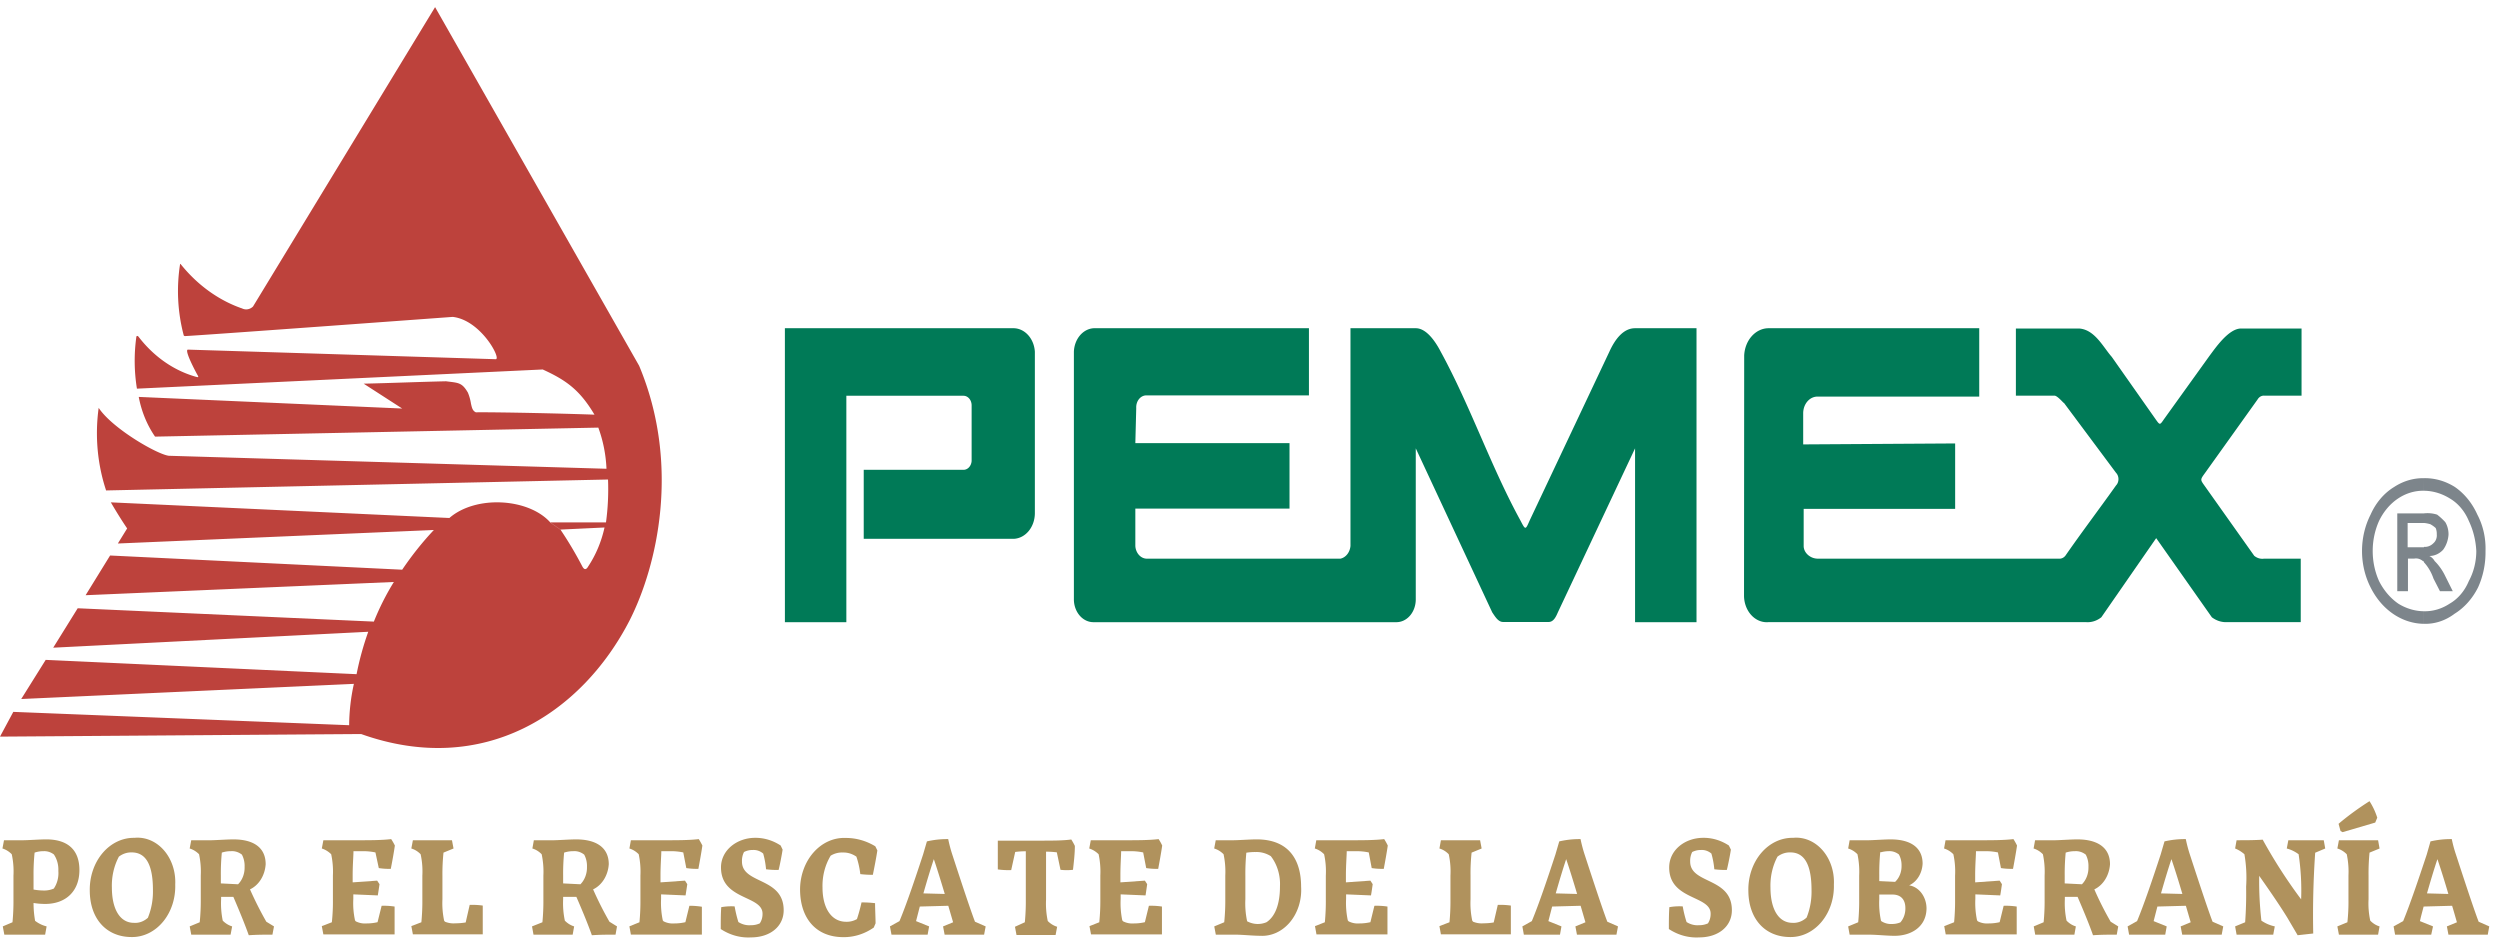 <?xml version="1.0" encoding="UTF-8" standalone="no"?>
<svg
   xmlns:dc="http://purl.org/dc/elements/1.1/"
   xmlns:cc="http://creativecommons.org/ns#"
   xmlns:rdf="http://www.w3.org/1999/02/22-rdf-syntax-ns#"
   xmlns:svg="http://www.w3.org/2000/svg"
   xmlns="http://www.w3.org/2000/svg"
   xmlns:sodipodi="http://sodipodi.sourceforge.net/DTD/sodipodi-0.dtd"
   xmlns:inkscape="http://www.inkscape.org/namespaces/inkscape"
   id="Capa_1"
   data-name="Capa 1"
   viewBox="0 0 200 75"
   version="1.1"
   sodipodi:docname="trilogo.svg"
   inkscape:version="0.92.4 (5da689c313, 2019-01-14)"
   width="200"
   height="75">
  <sodipodi:namedview
     pagecolor="#ffffff"
     bordercolor="#666666"
     borderopacity="1"
     objecttolerance="10"
     gridtolerance="10"
     guidetolerance="10"
     inkscape:pageopacity="0"
     inkscape:pageshadow="2"
     inkscape:window-width="1440"
     inkscape:window-height="847"
     id="namedview3843"
     showgrid="false"
     inkscape:zoom="4.2131148"
     inkscape:cx="152.5"
     inkscape:cy="48.513558"
     inkscape:window-x="-8"
     inkscape:window-y="-8"
     inkscape:window-maximized="1"
     inkscape:current-layer="Capa_1"
     inkscape:pagecheckerboard="true" />
  <defs
     id="defs3782">
    <style
       id="style3780">.cls-1{fill:#7d858b;}.cls-2{fill:#bd423c;}.cls-2,.cls-3{fill-rule:evenodd;}.cls-3{fill:#007a57;}.cls-4{fill:#b0925d;}</style>
  </defs>
  <title
     id="title3784">lo-pemex-c_2019</title>
  <path
     class="cls-1"
     d="m 193.917,38.254 a 5.08,5.971 0 0 1 2.475,0.706 4.74,5.572 0 0 1 1.796,2.21 4.368,5.134 0 0 1 0.653,2.909 5.054,5.94 0 0 1 -0.594,2.909 4.74,5.572 0 0 1 -1.88,2.111 4.322,5.081 0 0 1 -2.448,0.806 v -1.005 a 4.035,4.743 0 0 0 2.05,-0.606 3.33,3.914 0 0 0 1.534,-1.804 3.807,4.474 0 0 0 0.601,-2.41 4.727,5.557 0 0 0 -0.601,-2.41 3.356,3.945 0 0 0 -1.534,-1.804 4.518,5.311 0 0 0 -2.05,-0.606 z m 0,6.731 a 3.043,3.576 0 0 1 0.764,1.305 l 0.516,1.005 h 1.025 l -0.601,-1.205 a 3.709,4.359 0 0 0 -0.849,-1.205 0.908,1.067 0 0 0 -0.431,-0.407 1.619,1.903 0 0 0 1.11,-0.499 1.796,2.111 0 0 0 0.431,-1.205 1.43,1.681 0 0 0 -0.261,-1.005 4.708,5.534 0 0 0 -0.653,-0.599 2.971,3.492 0 0 0 -1.051,-0.1 v 0.767 a 3.003,3.53 0 0 1 0.509,0.1 2.181,2.563 0 0 1 0.431,0.307 0.921,1.082 0 0 1 0.085,0.499 0.653,0.767 0 0 1 -0.261,0.706 1.038,1.22 0 0 1 -0.764,0.299 z m 0,4.92 a 4.988,5.864 0 0 1 -4.27,-2.916 4.812,5.656 0 0 1 0,-5.818 4.394,5.165 0 0 1 1.88,-2.21 4.747,5.58 0 0 1 2.39,-0.706 v 1.005 a 4.042,4.751 0 0 0 -3.591,2.41 4.381,5.15 0 0 0 0,4.82 4.381,5.15 0 0 0 1.541,1.804 4.479,5.265 0 0 0 2.05,0.606 z m 0,-8.834 h -2.135 v 6.224 h 0.855 v -2.609 h 0.509 a 0.934,1.098 0 0 1 0.686,0.2 0.085,0.1 0 0 1 0.085,0.1 v -1.205 h -1.306 v -1.942 h 1.306 z"
     id="path3786"
     inkscape:connector-curvature="0"
     style="fill:#7d858b;stroke-width:0.708" />
  <path
     class="cls-2"
     d="M 19.326,24.654 A 0.862,1.013 0 0 0 20.24,24.523 L 34.807,0.57 51.13,29.259 c 3.33,7.951 1.449,16.025 -0.764,20.377 -3.826,7.429 -11.687,12.579 -21.474,9.087 L 0,58.93 1.064,56.95 27.932,58.017 A 11.55,13.577 0 0 1 28.311,54.709 L 1.698,55.921 3.656,52.79 28.526,53.934 a 17.864,20.998 0 0 1 0.934,-3.392 L 4.257,51.815 6.216,48.661 29.91,49.728 a 16.649,19.571 0 0 1 1.6,-3.17 L 6.849,47.617 8.808,44.44 32.176,45.576 a 22.506,26.455 0 0 1 2.533,-3.177 L 9.428,43.48 10.172,42.275 C 9.715,41.6 9.284,40.902 8.867,40.188 l 27.083,1.251 c 2.122,-1.842 6.32,-1.589 8.064,0.345 l 0.816,0.576 a 25.17,29.587 0 0 1 1.756,2.955 c 0.085,0.153 0.248,0.391 0.47,0 a 7.274,8.55 0 0 0 1.306,-3.116 L 44.823,42.367 44.007,41.792 h 4.472 a 14.305,16.816 0 0 0 0.163,-3.431 L 8.488,39.236 A 10.727,12.61 0 0 1 7.894,32.628 c 1.13,1.719 5.001,3.907 5.72,3.837 l 34.905,1.036 A 8.09,9.509 0 0 0 47.865,34.209 l -35.46,0.721 a 6.529,7.675 0 0 1 -1.306,-3.177 l 21.076,0.929 -3.082,-1.988 c 2.324,-0.054 4.257,-0.138 6.588,-0.192 0.979,0.13 1.267,0.077 1.75,0.906 a 2.866,3.369 0 0 1 0.248,0.89 c 0.072,0.299 0.111,0.553 0.379,0.683 a 0.503,0.591 0 0 0 0.163,0 c 2.331,0 6.764,0.1 9.337,0.192 -1.201,-2.026 -2.318,-2.778 -4.14,-3.615 l -32.463,1.535 a 10.088,11.858 0 0 1 -0.052,-4.106 c 0,-0.13 0.104,-0.138 0.17,-0.061 a 9.017,10.599 0 0 0 4.597,3.216 c 0.215,0.054 0.215,0.038 0.163,-0.084 -0.163,-0.276 -1.136,-2.103 -0.79,-2.088 l 24.615,0.767 c 0.47,0 -1.182,-3.131 -3.441,-3.385 0,0 -19.836,1.458 -21.403,1.535 0,0 -0.104,0 -0.118,-0.069 a 10.107,11.881 0 0 1 -0.287,-5.702 c 0,0 0,0 0.033,0 a 11.041,12.978 0 0 0 4.884,3.546"
     id="path3788"
     inkscape:connector-curvature="0"
     style="fill:#bd423c;fill-rule:evenodd;stroke-width:0.708" />
  <path
     class="cls-3"
     d="m 62.791,26.258 h 18.34 a 1.724,2.026 0 0 1 1.658,1.88 v 12.932 a 1.75,2.057 0 0 1 -1.658,2.034 H 69.098 v -5.518 h 7.979 a 0.653,0.767 0 0 0 0.653,-0.706 V 32.429 A 0.653,0.767 0 0 0 77.077,31.661 H 67.708 V 49.774 h -4.916 z m 24.713,0 h 17.211 v 5.372 H 91.696 a 0.81,0.952 0 0 0 -0.797,1.013 l -0.072,2.809 h 12.334 v 5.234 H 90.827 v 2.993 a 0.927,1.09 0 0 0 0.868,1.013 h 15.546 a 0.986,1.159 0 0 0 0.797,-1.013 V 26.258 h 5.223 c 0.868,0 1.593,1.098 1.998,1.88 2.39,4.375 3.983,9.133 6.379,13.508 0.398,0.767 0.398,0.767 0.731,0 l 6.379,-13.508 c 0.464,-1.021 1.13,-1.88 2.057,-1.88 h 4.916 V 49.774 h -4.916 V 35.867 l -6.177,13.124 c -0.137,0.315 -0.333,0.767 -0.731,0.767 h -3.656 c -0.398,0 -0.653,-0.468 -0.862,-0.767 l -6.118,-13.124 v 12.111 a 1.547,1.819 0 0 1 -1.528,1.796 H 87.491 A 1.56,1.834 0 0 1 85.911,47.978 V 28.138 a 1.671,1.965 0 0 1 1.58,-1.88 z m 52.031,2.187 a 1.959,2.302 0 0 1 1.926,-2.187 h 16.878 v 5.472 h -12.889 a 1.136,1.335 0 0 0 -1.195,1.328 v 2.494 l 12.157,-0.077 v 5.234 h -12.118 v 2.97 c 0,0.545 0.529,1.013 1.13,1.013 h 19.268 a 0.653,0.767 0 0 0 0.535,-0.23 c 1.306,-1.88 2.723,-3.753 4.055,-5.626 a 0.575,0.675 0 0 0 0,-1.013 l -4.192,-5.626 c 0.137,0.23 -0.464,-0.545 -0.731,-0.545 h -3.088 v -5.372 h 5.054 c 1.26,0.084 1.926,1.489 2.612,2.264 l 3.519,5.004 c 0.333,0.468 0.333,0.468 0.653,0 l 3.65,-5.081 c 0.47,-0.622 1.528,-2.187 2.527,-2.187 h 4.838 v 5.372 h -2.99 a 0.607,0.714 0 0 0 -0.529,0.307 l -4.192,5.864 c -0.398,0.545 -0.398,0.545 -0.065,1.013 l 3.989,5.626 a 1.13,1.328 0 0 0 0.797,0.23 h 2.925 v 5.081 h -5.981 a 2.076,2.441 0 0 1 -1.13,-0.391 l -4.453,-6.332 -4.388,6.332 a 1.959,2.302 0 0 1 -1.195,0.391 h -25.464 a 1.815,2.134 0 0 1 -1.926,-2.111 z"
     id="path3790"
     inkscape:connector-curvature="0"
     style="fill:#007a57;fill-rule:evenodd;stroke-width:0.708" />
  <path
     class="cls-4"
     d="M 0.999,73.781 A 12.634,14.851 0 0 0 1.077,71.939 V 70.051 A 4.681,5.503 0 0 0 0.94,68.339 1.848,2.172 0 0 0 0.196,67.879 l 0.124,-0.66 H 1.874 c 0.333,0 1.352,-0.069 1.822,-0.069 1.645,0 2.657,0.767 2.657,2.456 0,1.688 -1.084,2.709 -2.742,2.709 a 6.673,7.844 0 0 1 -0.927,-0.077 5.876,6.907 0 0 0 0.124,1.428 2.67,3.139 0 0 0 0.921,0.445 L 3.611,74.771 H 0.346 L 0.222,74.111 Z M 2.683,71.164 A 5.576,6.554 0 0 0 3.454,71.24 2.253,2.648 0 0 0 4.303,71.087 1.671,1.965 0 0 0 4.668,69.675 1.652,1.942 0 0 0 4.309,68.355 1.417,1.665 0 0 0 3.5,68.094 2.612,3.07 0 0 0 2.768,68.209 12.353,14.521 0 0 0 2.683,70.051 Z"
     id="path3792"
     inkscape:connector-curvature="0"
     style="fill:#b0925d;stroke-width:0.708" />
  <path
     class="cls-4"
     d="m 7.182,71.225 a 3.519,4.137 0 0 1 3.571,-4.198 3.016,3.546 0 0 1 3.265,3.738 3.447,4.052 0 0 1 -3.493,4.198 c -1.972,0 -3.343,-1.42 -3.343,-3.738 z m 4.655,2.18 a 4.087,4.804 0 0 0 0.398,-2.203 c 0,-1.88 -0.483,-3.009 -1.698,-3.009 a 1.796,2.111 0 0 0 -1.025,0.338 3.702,4.352 0 0 0 -0.562,2.464 c 0,1.75 0.653,2.832 1.763,2.832 a 1.652,1.942 0 0 0 1.136,-0.422 z"
     id="path3794"
     inkscape:connector-curvature="0"
     style="fill:#b0925d;stroke-width:0.708" />
  <path
     class="cls-4"
     d="m 15.977,73.781 a 12.268,14.421 0 0 0 0.085,-1.842 v -1.888 a 4.897,5.756 0 0 0 -0.137,-1.711 1.861,2.187 0 0 0 -0.751,-0.46 l 0.124,-0.66 h 1.554 c 0.333,0 1.352,-0.069 1.822,-0.069 1.6,0 2.579,0.645 2.579,1.988 a 2.004,2.356 0 0 1 -1.254,2.011 23.629,27.775 0 0 0 1.306,2.586 l 0.614,0.376 -0.124,0.66 c -0.614,0 -1.162,0 -1.893,0.046 -0.307,-0.86 -0.731,-1.903 -1.234,-3.07 h -0.979 v 0.192 a 4.943,5.81 0 0 0 0.131,1.712 1.861,2.187 0 0 0 0.751,0.46 l -0.124,0.66 h -3.147 l -0.124,-0.66 z m 1.691,-3.108 1.378,0.069 A 1.482,1.742 0 0 0 19.568,69.352 1.436,1.688 0 0 0 19.352,68.37 1.417,1.665 0 0 0 18.484,68.094 2.683,3.154 0 0 0 17.746,68.209 12.719,14.951 0 0 0 17.668,70.051 Z"
     id="path3796"
     inkscape:connector-curvature="0"
     style="fill:#b0925d;stroke-width:0.708" />
  <path
     class="cls-4"
     d="m 26.548,73.781 a 11.132,13.086 0 0 0 0.085,-1.842 v -1.888 a 4.897,5.756 0 0 0 -0.137,-1.711 1.959,2.302 0 0 0 -0.751,-0.46 l 0.124,-0.66 h 2.566 c 1.169,0 2.096,0 2.86,-0.092 a 3.918,4.605 0 0 1 0.294,0.514 c -0.072,0.53 -0.248,1.481 -0.326,1.865 a 6.033,7.092 0 0 1 -0.96,-0.061 l -0.268,-1.251 a 5.452,6.409 0 0 0 -0.973,-0.1 c -0.287,0 -0.548,0 -0.784,0 0,0.338 -0.065,1.098 -0.065,1.934 v 0.56 l 1.959,-0.138 0.189,0.284 c -0.039,0.284 -0.091,0.614 -0.137,0.898 l -1.959,-0.084 v 0.368 a 4.681,5.503 0 0 0 0.137,1.712 l 0.059,0.077 a 1.835,2.157 0 0 0 0.855,0.169 4.407,5.181 0 0 0 0.888,-0.1 l 0.326,-1.312 a 6.699,7.874 0 0 1 1.038,0.061 c 0,0.714 0,1.474 0,2.226 h -5.7 l -0.124,-0.66 z"
     id="path3798"
     inkscape:connector-curvature="0"
     style="fill:#b0925d;stroke-width:0.708" />
  <path
     class="cls-4"
     d="m 33.71,73.781 a 12.634,14.851 0 0 0 0.078,-1.842 v -1.888 a 4.681,5.503 0 0 0 -0.137,-1.711 1.782,2.095 0 0 0 -0.744,-0.46 l 0.124,-0.66 h 3.127 l 0.124,0.66 -0.803,0.33 a 12.268,14.421 0 0 0 -0.085,1.842 v 1.888 a 4.897,5.756 0 0 0 0.137,1.712 l 0.065,0.084 a 2.083,2.448 0 0 0 0.823,0.13 6.203,7.291 0 0 0 0.836,-0.069 l 0.32,-1.405 a 6.843,8.043 0 0 1 1.045,0.054 c 0,0.767 0,1.535 0,2.302 h -5.589 l -0.124,-0.66 z"
     id="path3800"
     inkscape:connector-curvature="0"
     style="fill:#b0925d;stroke-width:0.708" />
  <path
     class="cls-4"
     d="m 43.393,73.781 a 12.634,14.851 0 0 0 0.078,-1.842 v -1.888 a 4.897,5.756 0 0 0 -0.137,-1.711 1.782,2.095 0 0 0 -0.744,-0.46 l 0.118,-0.66 h 1.56 c 0.326,0 1.345,-0.069 1.822,-0.069 1.6,0 2.612,0.645 2.612,1.988 a 2.011,2.364 0 0 1 -1.254,2.011 22.245,26.148 0 0 0 1.306,2.586 l 0.607,0.376 -0.118,0.66 c -0.653,0 -1.169,0 -1.893,0.046 -0.307,-0.86 -0.731,-1.903 -1.241,-3.07 h -1.058 v 0.192 a 4.897,5.756 0 0 0 0.137,1.712 1.828,2.149 0 0 0 0.744,0.46 l -0.118,0.66 h -3.134 l -0.118,-0.66 z m 1.658,-3.108 1.384,0.069 A 1.502,1.765 0 0 0 46.958,69.352 1.436,1.688 0 0 0 46.736,68.37 1.397,1.642 0 0 0 45.874,68.094 2.736,3.216 0 0 0 45.13,68.209 12.719,14.951 0 0 0 45.051,70.051 Z"
     id="path3802"
     inkscape:connector-curvature="0"
     style="fill:#b0925d;stroke-width:0.708" />
  <path
     class="cls-4"
     d="m 51.156,73.781 a 12.634,14.851 0 0 0 0.078,-1.842 v -1.888 a 4.897,5.756 0 0 0 -0.137,-1.711 1.848,2.172 0 0 0 -0.744,-0.46 l 0.118,-0.66 h 2.572 c 1.162,0 2.096,0 2.86,-0.092 a 5.001,5.879 0 0 1 0.287,0.514 c -0.072,0.53 -0.248,1.481 -0.32,1.865 a 6.157,7.237 0 0 1 -0.966,-0.061 l -0.242,-1.251 a 5.393,6.339 0 0 0 -0.973,-0.1 c -0.287,0 -0.542,0 -0.784,0 0,0.338 -0.065,1.098 -0.065,1.934 v 0.56 l 1.959,-0.138 0.183,0.284 c -0.039,0.284 -0.091,0.614 -0.137,0.898 l -1.959,-0.084 v 0.368 a 4.897,5.756 0 0 0 0.137,1.712 0.607,0.714 0 0 0 0.065,0.077 1.822,2.141 0 0 0 0.849,0.169 4.525,5.319 0 0 0 0.894,-0.1 l 0.32,-1.312 a 6.83,8.028 0 0 1 0.999,0.077 c 0,0.714 0,1.474 0,2.226 h -5.68 l -0.118,-0.66 z"
     id="path3804"
     inkscape:connector-curvature="0"
     style="fill:#b0925d;stroke-width:0.708" />
  <path
     class="cls-4"
     d="m 57.679,69.398 c 0,-1.405 1.306,-2.372 2.723,-2.372 a 4.146,4.874 0 0 1 2.05,0.614 l 0.157,0.33 c -0.072,0.484 -0.248,1.366 -0.32,1.627 a 8.834,10.384 0 0 1 -1.005,-0.054 4.956,5.825 0 0 0 -0.229,-1.259 1.306,1.535 0 0 0 -0.842,-0.284 1.658,1.949 0 0 0 -0.692,0.161 1.149,1.351 0 0 0 -0.163,0.767 c 0,1.819 3.336,1.228 3.336,3.891 0,1.289 -1.071,2.172 -2.612,2.172 a 4.499,5.288 0 0 1 -2.422,-0.668 c 0,-0.591 0,-1.174 0.039,-1.75 a 5.38,6.324 0 0 1 1.071,-0.061 7.496,8.811 0 0 0 0.3,1.251 1.828,2.149 0 0 0 0.999,0.253 1.907,2.241 0 0 0 0.712,-0.146 1.012,1.19 0 0 0 0.222,-0.767 c 0.013,-1.489 -3.323,-1.074 -3.323,-3.707 z"
     id="path3806"
     inkscape:connector-curvature="0"
     style="fill:#b0925d;stroke-width:0.708" />
  <path
     class="cls-4"
     d="m 68.556,73.528 a 10.323,12.134 0 0 0 0.366,-1.335 10.199,11.988 0 0 1 1.084,0.061 c 0,0.46 0.039,1.197 0.039,1.612 l -0.144,0.338 a 4.681,5.503 0 0 1 -2.442,0.767 c -2.135,0 -3.454,-1.458 -3.454,-3.837 a 3.526,4.144 0 0 1 3.656,-4.098 5.132,6.032 0 0 1 2.364,0.668 l 0.163,0.33 c -0.085,0.576 -0.248,1.405 -0.359,1.949 A 8.899,10.461 0 0 1 68.824,69.928 4.943,5.81 0 0 0 68.511,68.531 2.024,2.379 0 0 0 67.427,68.201 1.959,2.302 0 0 0 66.454,68.454 3.532,4.152 0 0 0 65.801,71.002 c 0,1.642 0.705,2.74 1.893,2.74 a 1.874,2.203 0 0 0 0.862,-0.215 z"
     id="path3808"
     inkscape:connector-curvature="0"
     style="fill:#b0925d;stroke-width:0.708" />
  <path
     class="cls-4"
     d="m 74.211,74.771 h -2.892 l -0.124,-0.66 0.764,-0.422 c 0.548,-1.312 1.241,-3.354 1.887,-5.326 l 0.307,-1.051 a 8.364,9.832 0 0 1 1.704,-0.184 8.423,9.901 0 0 0 0.326,1.236 c 0.653,2.003 1.43,4.367 1.815,5.372 l 0.855,0.376 -0.124,0.66 h -3.16 l -0.124,-0.66 0.803,-0.33 -0.385,-1.32 -2.279,0.061 -0.3,1.167 1.045,0.422 z m 1.371,-3.254 c -0.268,-0.89 -0.562,-1.865 -0.875,-2.786 -0.281,0.837 -0.568,1.804 -0.836,2.74 z"
     id="path3810"
     inkscape:connector-curvature="0"
     style="fill:#b0925d;stroke-width:0.708" />
  <path
     class="cls-4"
     d="m 81.987,73.781 a 12.634,14.851 0 0 0 0.078,-1.842 v -3.837 h -0.039 a 7.443,8.749 0 0 0 -0.81,0.054 l -0.32,1.451 a 7.117,8.366 0 0 1 -1.071,-0.054 c 0,-0.767 0,-1.535 0,-2.302 h 3.265 c 1.064,0 1.959,0 2.612,-0.092 a 3.852,4.528 0 0 1 0.287,0.514 c 0,0.614 -0.085,1.343 -0.15,1.911 a 5.106,6.002 0 0 1 -0.999,0 l -0.294,-1.397 a 8.383,9.855 0 0 0 -0.862,-0.054 v 3.837 a 4.897,5.756 0 0 0 0.137,1.711 1.861,2.187 0 0 0 0.751,0.46 l -0.124,0.66 h -3.127 l -0.124,-0.66 z"
     id="path3812"
     inkscape:connector-curvature="0"
     style="fill:#b0925d;stroke-width:0.708" />
  <path
     class="cls-4"
     d="m 87.942,73.781 a 12.268,14.421 0 0 0 0.085,-1.842 v -1.888 a 4.897,5.756 0 0 0 -0.137,-1.711 1.959,2.302 0 0 0 -0.751,-0.46 l 0.124,-0.66 h 2.566 c 1.169,0 2.096,0 2.86,-0.092 a 3.134,3.684 0 0 1 0.287,0.514 c -0.072,0.53 -0.248,1.481 -0.32,1.865 a 6.033,7.092 0 0 1 -0.96,-0.061 l -0.242,-1.251 a 5.452,6.409 0 0 0 -0.973,-0.1 c -0.287,0 -0.548,0 -0.79,0 0,0.338 -0.059,1.098 -0.059,1.934 v 0.56 l 1.959,-0.138 0.183,0.284 c -0.039,0.284 -0.085,0.614 -0.131,0.898 l -1.991,-0.084 v 0.368 a 4.943,5.81 0 0 0 0.131,1.712 0.614,0.721 0 0 1 0.065,0.077 1.835,2.157 0 0 0 0.855,0.169 4.453,5.234 0 0 0 0.888,-0.1 l 0.32,-1.312 a 6.745,7.928 0 0 1 1.045,0.061 c 0,0.714 0,1.474 0,2.226 h -5.674 l -0.124,-0.66 z"
     id="path3814"
     inkscape:connector-curvature="0"
     style="fill:#b0925d;stroke-width:0.708" />
  <path
     class="cls-4"
     d="m 97.938,73.781 a 12.268,14.421 0 0 0 0.085,-1.842 V 70.051 A 4.897,5.756 0 0 0 97.886,68.339 1.861,2.187 0 0 0 97.135,67.879 l 0.124,-0.66 h 1.436 c 0.333,0 1.365,-0.069 1.835,-0.069 2.664,0 3.558,1.742 3.558,3.776 a 3.121,3.669 0 0 1 -3.265,3.937 c -0.588,0 -1.463,-0.092 -2.057,-0.092 h -1.502 l -0.124,-0.66 z m 1.88,-0.054 a 2.076,2.441 0 0 0 1.495,0.054 c 0.692,-0.445 1.084,-1.435 1.084,-2.855 a 2.814,3.308 0 0 0 -0.731,-2.433 2.416,2.84 0 0 0 -1.221,-0.33 4.962,5.833 0 0 0 -0.738,0.054 12.758,14.997 0 0 0 -0.078,1.834 v 1.888 a 4.943,5.81 0 0 0 0.131,1.712 0.653,0.767 0 0 1 0.033,0.077 z"
     id="path3816"
     inkscape:connector-curvature="0"
     style="fill:#b0925d;stroke-width:0.708" />
  <path
     class="cls-4"
     d="m 105.988,73.781 a 12.634,14.851 0 0 0 0.078,-1.842 v -1.888 a 4.681,5.503 0 0 0 -0.137,-1.711 1.848,2.172 0 0 0 -0.744,-0.46 l 0.118,-0.66 h 2.572 c 1.162,0 2.096,0 2.86,-0.092 a 3.852,4.528 0 0 1 0.287,0.514 c -0.072,0.53 -0.248,1.481 -0.32,1.865 a 6.157,7.237 0 0 1 -0.966,-0.061 l -0.235,-1.251 a 5.504,6.47 0 0 0 -0.973,-0.1 c -0.294,0 -0.548,0 -0.79,0 0,0.338 -0.065,1.098 -0.065,1.934 v 0.56 l 1.959,-0.138 0.183,0.284 c -0.039,0.284 -0.085,0.614 -0.137,0.898 l -1.991,-0.084 v 0.368 a 4.897,5.756 0 0 0 0.137,1.712 l 0.065,0.077 a 1.822,2.141 0 0 0 0.849,0.169 4.525,5.319 0 0 0 0.894,-0.1 l 0.32,-1.312 a 6.745,7.928 0 0 1 1.045,0.061 c 0,0.714 0,1.474 0,2.226 h -5.68 l -0.118,-0.66 z"
     id="path3818"
     inkscape:connector-curvature="0"
     style="fill:#b0925d;stroke-width:0.708" />
  <path
     class="cls-4"
     d="m 115.958,73.781 a 12.634,14.851 0 0 0 0.078,-1.842 v -1.888 a 4.681,5.503 0 0 0 -0.137,-1.711 1.782,2.095 0 0 0 -0.744,-0.46 l 0.118,-0.66 h 3.134 l 0.124,0.66 -0.803,0.33 a 11.132,13.086 0 0 0 -0.085,1.842 v 1.888 a 4.897,5.756 0 0 0 0.137,1.712 l 0.065,0.084 a 2.083,2.448 0 0 0 0.823,0.13 6.026,7.084 0 0 0 0.829,-0.069 l 0.326,-1.405 a 6.843,8.043 0 0 1 1.045,0.054 c 0,0.767 0,1.535 0,2.302 h -5.596 l -0.118,-0.66 z"
     id="path3820"
     inkscape:connector-curvature="0"
     style="fill:#b0925d;stroke-width:0.708" />
  <path
     class="cls-4"
     d="m 124.799,74.771 h -2.892 l -0.118,-0.66 0.757,-0.422 c 0.548,-1.312 1.241,-3.354 1.887,-5.326 l 0.307,-1.051 a 8.364,9.832 0 0 1 1.704,-0.184 8.423,9.901 0 0 0 0.326,1.236 c 0.653,2.003 1.43,4.367 1.815,5.372 l 0.855,0.376 -0.124,0.66 h -3.16 l -0.124,-0.66 0.803,-0.33 -0.385,-1.32 -2.279,0.061 -0.3,1.167 1.045,0.422 z m 1.371,-3.254 c -0.268,-0.89 -0.562,-1.865 -0.875,-2.786 -0.281,0.837 -0.568,1.804 -0.836,2.74 z"
     id="path3822"
     inkscape:connector-curvature="0"
     style="fill:#b0925d;stroke-width:0.708" />
  <path
     class="cls-4"
     d="m 133.535,69.398 c 0,-1.405 1.273,-2.372 2.723,-2.372 a 4.126,4.851 0 0 1 2.05,0.614 l 0.163,0.33 c -0.072,0.484 -0.255,1.366 -0.326,1.627 a 8.658,10.177 0 0 1 -0.999,-0.054 4.877,5.733 0 0 0 -0.235,-1.259 1.306,1.535 0 0 0 -0.842,-0.284 1.711,2.011 0 0 0 -0.692,0.161 1.149,1.351 0 0 0 -0.163,0.767 c 0,1.819 3.336,1.228 3.336,3.891 0,1.289 -1.071,2.172 -2.612,2.172 a 4.525,5.319 0 0 1 -2.429,-0.668 c 0,-0.591 0,-1.174 0.039,-1.75 a 5.38,6.324 0 0 1 1.071,-0.061 6.581,7.736 0 0 0 0.307,1.251 1.822,2.141 0 0 0 0.992,0.253 1.92,2.256 0 0 0 0.718,-0.146 1.051,1.236 0 0 0 0.215,-0.767 c 0.02,-1.489 -3.317,-1.074 -3.317,-3.707 z"
     id="path3824"
     inkscape:connector-curvature="0"
     style="fill:#b0925d;stroke-width:0.708" />
  <path
     class="cls-4"
     d="m 139.868,71.225 a 3.519,4.137 0 0 1 3.578,-4.198 3.016,3.546 0 0 1 3.265,3.738 3.454,4.06 0 0 1 -3.493,4.198 c -1.991,0 -3.349,-1.42 -3.349,-3.738 z m 4.662,2.18 a 4.1,4.82 0 0 0 0.392,-2.203 c 0,-1.88 -0.483,-3.009 -1.691,-3.009 a 1.802,2.118 0 0 0 -1.032,0.338 3.702,4.352 0 0 0 -0.562,2.464 c 0,1.75 0.653,2.832 1.769,2.832 a 1.678,1.972 0 0 0 1.123,-0.422 z"
     id="path3826"
     inkscape:connector-curvature="0"
     style="fill:#b0925d;stroke-width:0.708" />
  <path
     class="cls-4"
     d="m 148.656,73.781 a 12.634,14.851 0 0 0 0.078,-1.842 v -1.888 a 4.897,5.756 0 0 0 -0.137,-1.711 1.828,2.149 0 0 0 -0.744,-0.46 l 0.118,-0.66 h 1.476 c 0.333,0 1.345,-0.069 1.802,-0.069 1.6,0 2.559,0.652 2.559,1.942 a 1.685,1.98 0 0 1 -1.077,1.735 1.6,1.88 0 0 1 1.391,1.819 c 0,1.481 -1.201,2.218 -2.553,2.218 -0.588,0 -1.463,-0.092 -2.057,-0.092 h -1.541 l -0.118,-0.66 z m 1.685,-3.293 1.267,0.061 a 1.358,1.596 0 0 0 0.516,-1.305 1.306,1.535 0 0 0 -0.215,-0.89 1.358,1.596 0 0 0 -0.797,-0.261 2.873,3.377 0 0 0 -0.62,0.084 h -0.072 a 12.634,14.851 0 0 0 -0.078,1.842 z m 0.17,3.208 a 1.619,1.903 0 0 0 0.868,0.223 1.959,2.302 0 0 0 0.653,-0.13 1.306,1.535 0 0 0 0.398,-1.144 c 0,-0.66 -0.346,-1.082 -1.038,-1.082 h -1.051 v 0.376 a 4.897,5.756 0 0 0 0.137,1.712 z"
     id="path3828"
     inkscape:connector-curvature="0"
     style="fill:#b0925d;stroke-width:0.708" />
  <path
     class="cls-4"
     d="m 156.328,73.781 a 12.634,14.851 0 0 0 0.078,-1.842 v -1.888 a 4.681,5.503 0 0 0 -0.137,-1.711 1.848,2.172 0 0 0 -0.744,-0.46 l 0.118,-0.66 h 2.572 c 1.162,0 2.096,0 2.86,-0.092 a 3.852,4.528 0 0 1 0.287,0.514 c -0.072,0.53 -0.248,1.481 -0.32,1.865 a 6.157,7.237 0 0 1 -0.966,-0.061 l -0.242,-1.251 a 5.374,6.316 0 0 0 -0.966,-0.1 c -0.294,0 -0.548,0 -0.79,0 0,0.338 -0.065,1.098 -0.065,1.934 v 0.56 l 1.959,-0.138 0.183,0.284 c -0.039,0.284 -0.085,0.614 -0.137,0.898 l -1.991,-0.084 v 0.368 a 4.897,5.756 0 0 0 0.137,1.712 l 0.065,0.077 a 1.822,2.141 0 0 0 0.849,0.169 4.525,5.319 0 0 0 0.894,-0.1 l 0.32,-1.312 a 6.784,7.974 0 0 1 1.045,0.061 c 0,0.714 0,1.474 0,2.226 h -5.68 l -0.118,-0.66 z"
     id="path3830"
     inkscape:connector-curvature="0"
     style="fill:#b0925d;stroke-width:0.708" />
  <path
     class="cls-4"
     d="m 163.491,73.781 a 12.634,14.851 0 0 0 0.078,-1.842 v -1.888 a 4.897,5.756 0 0 0 -0.137,-1.711 1.828,2.149 0 0 0 -0.744,-0.46 l 0.118,-0.66 h 1.56 c 0.326,0 1.345,-0.069 1.822,-0.069 1.6,0 2.612,0.645 2.612,1.988 a 2.011,2.364 0 0 1 -1.254,2.011 21.017,24.705 0 0 0 1.306,2.586 l 0.607,0.376 -0.118,0.66 c -0.62,0 -1.169,0 -1.9,0.046 -0.3,-0.86 -0.731,-1.903 -1.234,-3.07 h -1.019 v 0.192 a 4.897,5.756 0 0 0 0.137,1.712 1.782,2.095 0 0 0 0.744,0.46 l -0.118,0.66 h -3.134 l -0.118,-0.66 z m 1.685,-3.108 1.378,0.069 a 1.482,1.742 0 0 0 0.522,-1.389 1.436,1.688 0 0 0 -0.215,-0.982 1.404,1.65 0 0 0 -0.868,-0.276 2.683,3.154 0 0 0 -0.738,0.115 12.719,14.951 0 0 0 -0.078,1.842 z"
     id="path3832"
     inkscape:connector-curvature="0"
     style="fill:#b0925d;stroke-width:0.708" />
  <path
     class="cls-4"
     d="m 173.219,74.771 h -2.892 l -0.118,-0.66 0.757,-0.422 c 0.548,-1.312 1.241,-3.354 1.887,-5.326 l 0.307,-1.051 a 8.364,9.832 0 0 1 1.704,-0.184 8.423,9.901 0 0 0 0.326,1.236 c 0.653,2.003 1.43,4.367 1.815,5.372 l 0.855,0.376 -0.124,0.66 h -3.16 l -0.124,-0.66 0.803,-0.33 -0.385,-1.32 -2.279,0.061 -0.3,1.167 1.045,0.422 z m 1.371,-3.254 c -0.261,-0.89 -0.562,-1.865 -0.875,-2.786 -0.281,0.837 -0.568,1.804 -0.836,2.74 z"
     id="path3834"
     inkscape:connector-curvature="0"
     style="fill:#b0925d;stroke-width:0.708" />
  <path
     class="cls-4"
     d="m 179.553,68.339 a 2.716,3.193 0 0 0 -0.744,-0.46 l 0.118,-0.66 c 0.653,0 1.476,0 2.089,-0.046 a 34.663,40.746 0 0 0 3.075,4.774 14.129,16.608 0 0 0 -0.202,-3.607 2.984,3.507 0 0 0 -0.947,-0.46 l 0.124,-0.66 h 2.834 l 0.118,0.66 -0.803,0.338 a 52.573,61.798 0 0 0 -0.157,6.462 l -1.247,0.138 -0.829,-1.412 c -0.653,-1.059 -1.515,-2.302 -2.246,-3.339 a 20.188,23.731 0 0 0 0.176,3.584 3.265,3.837 0 0 0 1.071,0.46 l -0.124,0.66 h -2.932 l -0.118,-0.66 0.803,-0.33 a 22.852,26.862 0 0 0 0.078,-2.84 7.979,9.379 0 0 0 -0.137,-2.602 z"
     id="path3836"
     inkscape:connector-curvature="0"
     style="fill:#b0925d;stroke-width:0.708" />
  <path
     class="cls-4"
     d="m 187.792,73.781 a 11.132,13.086 0 0 0 0.085,-1.842 v -1.888 a 4.897,5.756 0 0 0 -0.137,-1.711 1.861,2.187 0 0 0 -0.751,-0.46 l 0.124,-0.66 h 3.134 l 0.118,0.66 -0.803,0.33 a 12.634,14.851 0 0 0 -0.078,1.842 v 1.888 a 4.681,5.503 0 0 0 0.137,1.712 1.782,2.095 0 0 0 0.744,0.46 l -0.118,0.66 h -3.134 l -0.124,-0.66 z m 1.769,-9.686 a 4.44,5.219 0 0 1 0.62,1.32 l -0.163,0.391 -2.612,0.767 -0.163,-0.092 -0.157,-0.576 c 0.718,-0.614 1.645,-1.289 2.475,-1.811 z"
     id="path3838"
     inkscape:connector-curvature="0"
     style="fill:#b0925d;stroke-width:0.708" />
  <path
     class="cls-4"
     d="m 194.498,74.771 h -2.892 l -0.118,-0.66 0.764,-0.422 c 0.542,-1.312 1.234,-3.354 1.887,-5.326 l 0.3,-1.051 a 8.41,9.885 0 0 1 1.704,-0.184 7.567,8.895 0 0 0 0.333,1.236 c 0.653,2.003 1.43,4.367 1.815,5.372 l 0.849,0.376 -0.118,0.66 h -3.147 l -0.124,-0.66 0.803,-0.33 c -0.111,-0.376 -0.235,-0.829 -0.385,-1.32 l -2.279,0.061 c -0.104,0.407 -0.209,0.767 -0.294,1.167 l 1.045,0.422 z m 1.371,-3.254 c -0.261,-0.89 -0.562,-1.865 -0.875,-2.786 -0.281,0.837 -0.568,1.804 -0.836,2.74 z"
     id="path3840"
     inkscape:connector-curvature="0"
     style="fill:#b0925d;stroke-width:0.708" />
</svg>
